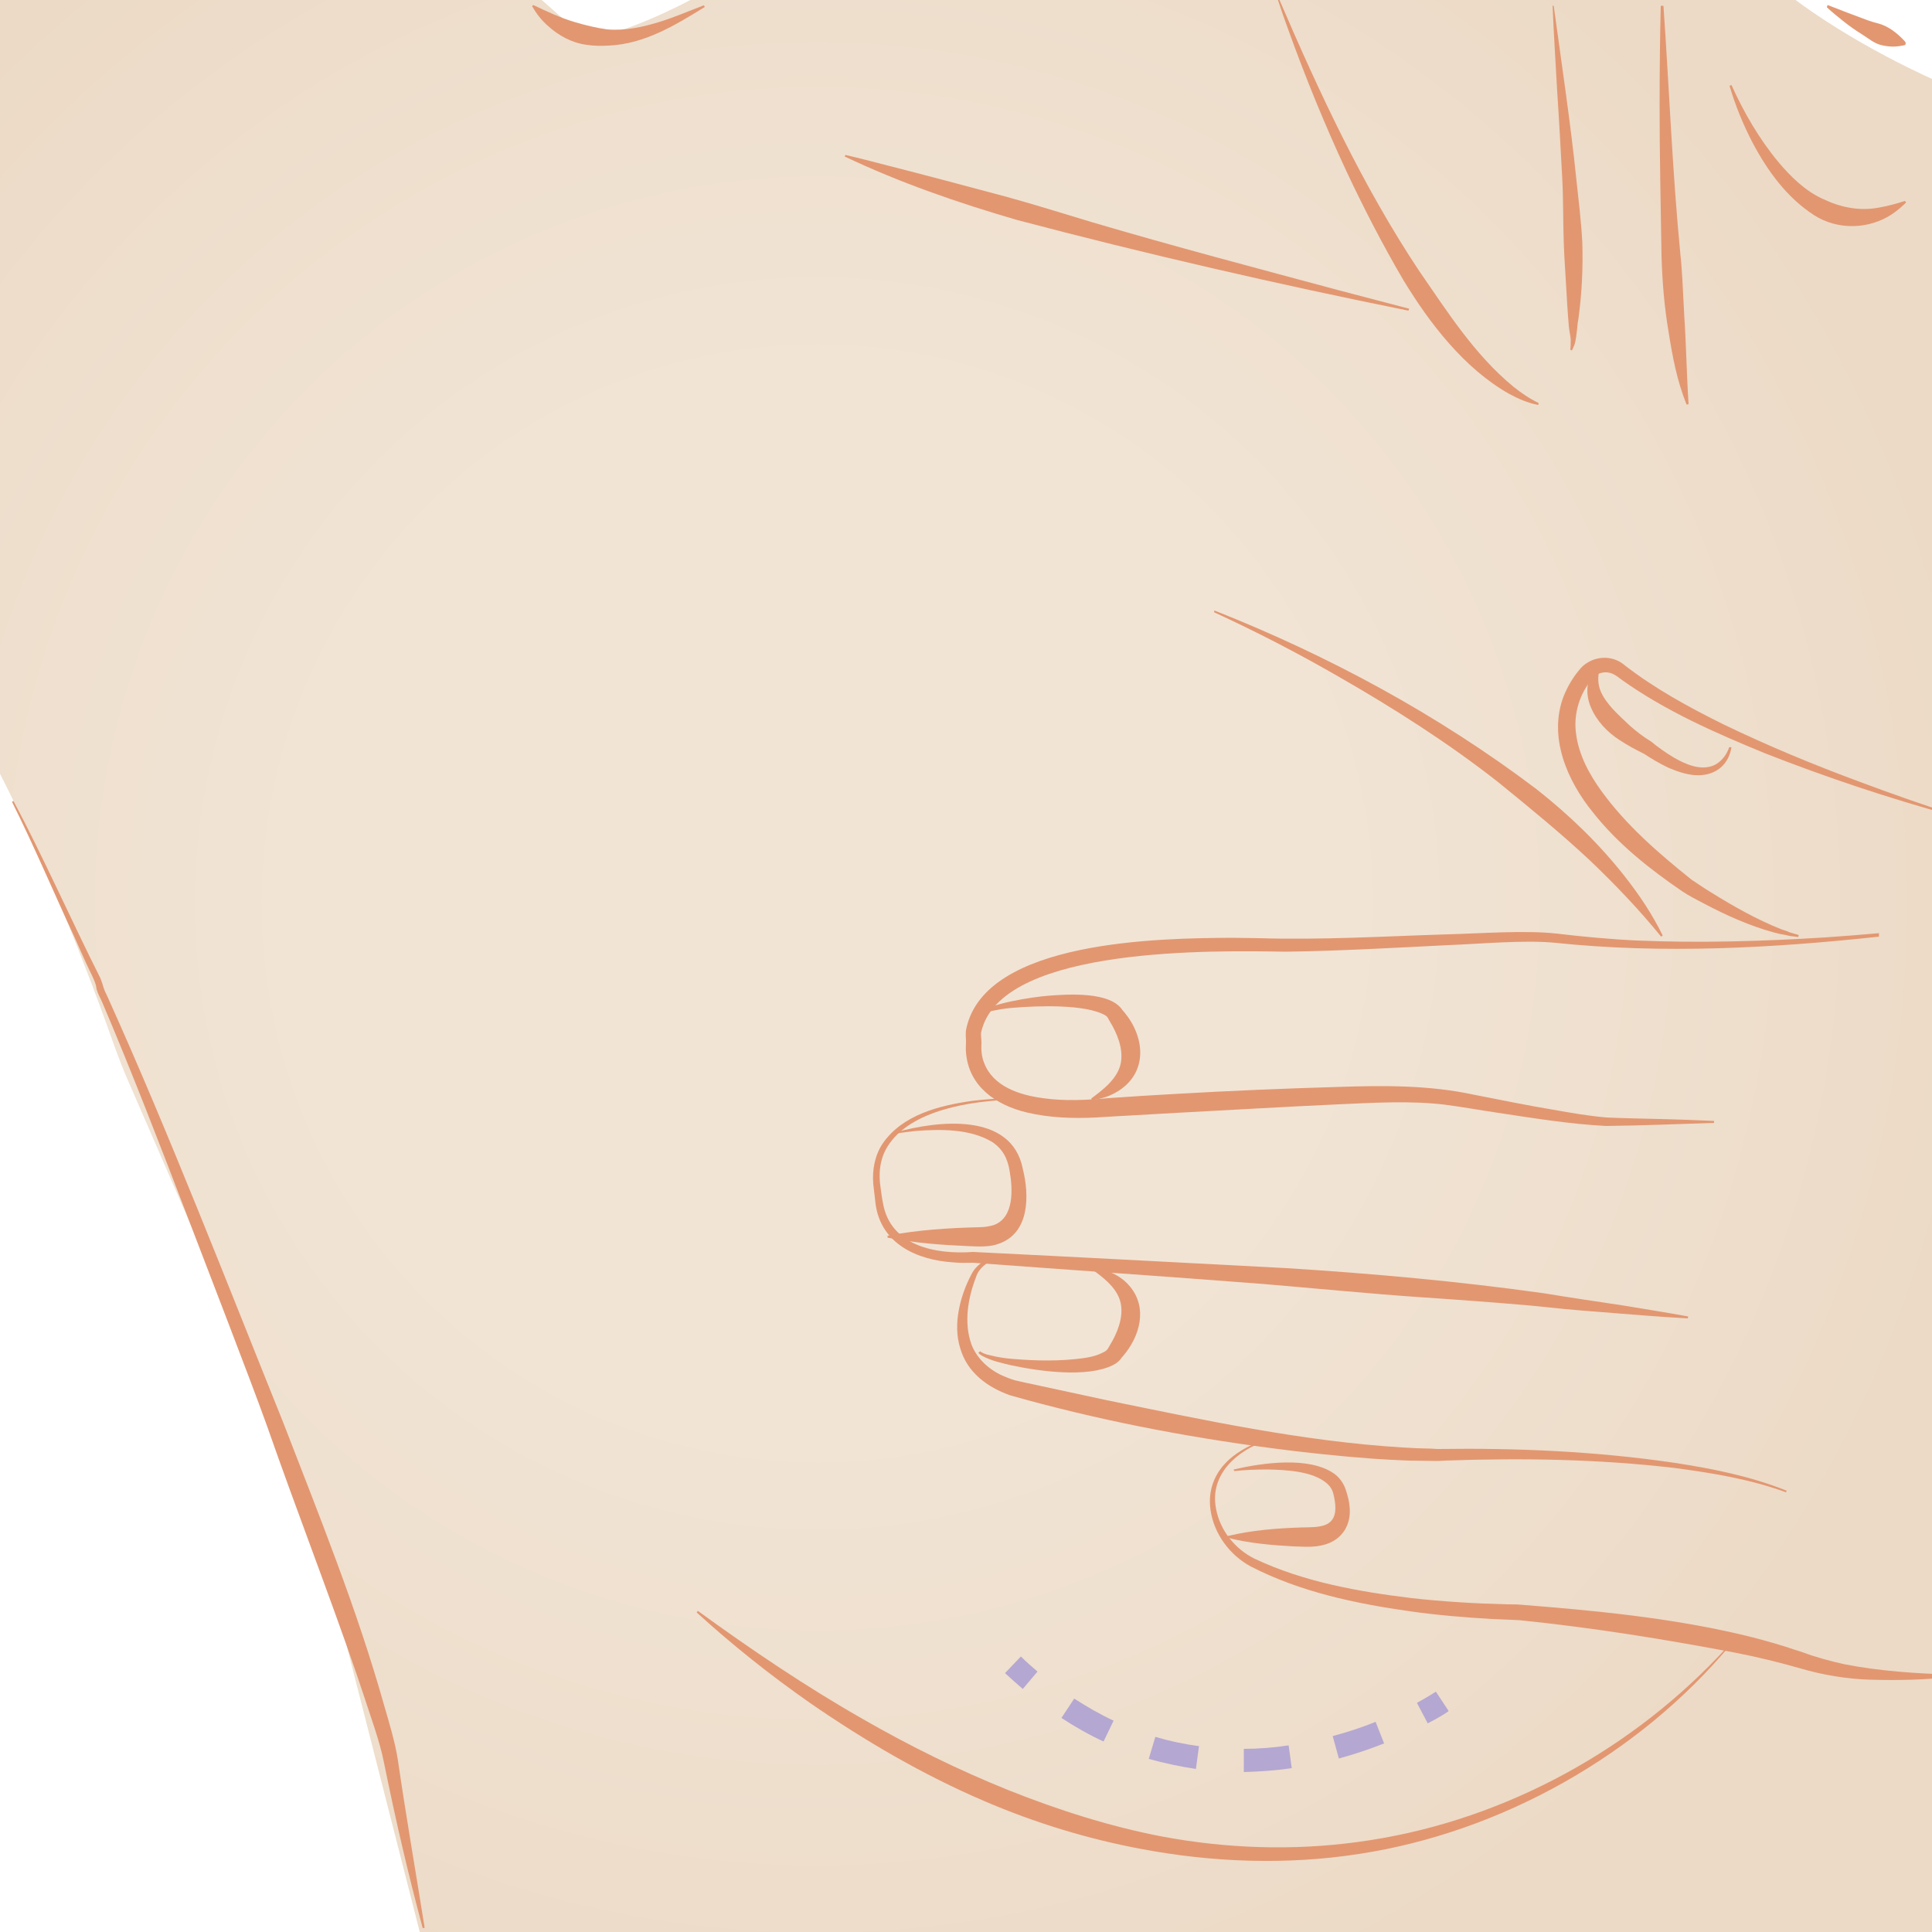 <svg xmlns="http://www.w3.org/2000/svg" xmlns:xlink="http://www.w3.org/1999/xlink" id="Layer_1" x="0px" y="0px" viewBox="0 0 500 500" style="enable-background:new 0 0 500 500;" xml:space="preserve"><style type="text/css">	.st0{fill:url(#SVGID_1_);}	.st1{fill:#E29771;}	.st2{fill:#B4A7D1;}</style><radialGradient id="SVGID_1_" cx="-607.233" cy="218.515" r="375.998" gradientTransform="matrix(0.819 0 0 -0.824 708.846 413.855)" gradientUnits="userSpaceOnUse">	<stop offset="0.439" style="stop-color:#F1E4D5"></stop>	<stop offset="1" style="stop-color:#ECDAC6"></stop></radialGradient><path class="st0" d="M86.2,412.1l23.2,90.9h392.1V21.1c0,0-22.4-9.6-39.8-23.4H183c-9.8,5.4-20.4,10.2-31,12.7L137.6-2.3H-2.1v198.5 c8,15.2,17.5,36,27.8,63.7c2.6,6.9,4.8,13.9,7.8,20.6l35.6,81.9C76.1,378.5,81.8,395.1,86.2,412.1z"></path><g>	<path class="st1" d="M314.3,158c29.6,11.7,57.9,27,83.3,46.2c8.4,6.6,16.2,14.1,22.8,22.5c3.8,4.8,7.2,9.9,9.9,15.4l-0.4,0.3  c-5.7-7-11.9-13.5-18.4-19.7c-7.6-7.1-15.8-13.8-23.8-20.3c-13-10.2-27-19.1-41.3-27.3c-10.4-6-21.2-11.6-32.1-16.6  C314.1,158.4,314.3,158,314.3,158L314.3,158z"></path>	<path class="st1" d="M505.3,211.1c-16.4-4.5-32.6-9.9-48.4-16.1c-12.9-5.3-25.7-10.9-37.1-19c-0.5-0.4-1.7-1.3-2.4-1.6  c-1.7-0.8-3.9-0.4-5.1,1c-0.3,0.3-0.6,0.7-0.9,1.1c-2.9,3.9-4.2,8.8-3.5,13.5c0.7,5.4,3.4,10.4,6.6,14.8c6.4,8.8,14.7,16,23.2,22.8  c0.2,0.2,0.4,0.3,0.6,0.4c1.5,1,3.1,2.1,4.6,3c5.8,3.6,11.8,7,18.1,9.5l1.5,0.5l0.7,0.3c0.9,0.3,1.5,0.4,2.3,0.7l-0.1,0.5l-1.6-0.2  c-0.4,0-1.1-0.2-1.6-0.3l-1.6-0.3l-1.6-0.4c-6.2-1.7-12.2-4.4-17.9-7.4c-1.9-1-3.9-2-5.7-3.2c-8.5-5.8-16.7-12.3-23.1-20.4  c-6.7-8.2-11.7-19.6-7.6-30.2c1-2.4,2.3-4.7,4-6.7c0.6-0.8,1.4-1.5,2.3-2c3-1.8,6.9-1.5,9.5,0.8c7.9,6.1,16.7,10.9,25.6,15.3  c11.4,5.5,23.2,10.4,35.1,14.8c8,3,16,5.8,24,8.4C505.4,210.6,505.3,211.1,505.3,211.1L505.3,211.1z"></path>	<path class="st1" d="M448.1,193.4c-0.8,4.9-4.6,7.6-9.6,7.2c-2.3-0.2-4.6-1-6.7-1.9c-2.3-1.1-4.5-2.4-6.6-3.8l0.3,0.2  c-2.2-1.1-4.3-2.2-6.4-3.6c-3.1-2-5.9-4.9-7.4-8.5c-1.3-3-1.3-7,0.8-9.6c0.4-0.5,0.8-0.9,1.3-1.4l0.4,0.3c-0.1,0.6-0.3,1.1-0.4,1.7  c-0.3,1.5-0.2,3.1,0.3,4.5c0.7,1.9,1.9,3.4,3.2,4.9c1.4,1.5,3,3,4.5,4.4c1.7,1.5,3.5,2.9,5.5,4.1c1.8,1.5,3.8,2.9,5.8,4.1  c3.1,1.8,7.1,3.6,10.6,2c1.8-0.9,3.2-2.7,3.8-4.6C447.6,193.3,448.1,193.4,448.1,193.4L448.1,193.4z"></path>	<g>		<path class="st1" d="M3.5,207.3c7.5,14.1,15.3,31.6,22.5,45.9c0.3,0.8,0.6,1.6,0.8,2.4c0.3,1,1,2.2,1.4,3.2   c15.5,34.4,30.9,74.1,45,109.1c9.3,24.1,19.2,48.5,26.2,73.4c1.3,4.5,2.9,9.7,3.6,14.4c2.1,14.4,4.6,28.8,6.9,43.2l-0.5,0.1   c-3.8-14.1-7.1-28.4-10-42.7c-0.6-3.1-1.5-6.1-2.5-9.2c-0.9-2.7-3.6-10.9-4.6-13.8c-7.3-21.2-15.7-42.8-23.1-64   c-4.4-12.3-15.9-41.9-20.7-54.5c-6.9-18-14.5-37.7-22-55.3c-0.5-1.2-1.1-2.1-1.5-3.5l-0.1-0.6c0-0.2-0.1-0.4-0.1-0.5   c-0.6-1.9-1.6-3.6-2.4-5.4c-1-2.2-2.1-4.6-3-6.7C13.9,231,8.9,219.1,3.1,207.5C3.1,207.5,3.5,207.3,3.5,207.3L3.5,207.3z"></path>		<path class="st1" d="M182.4,1.8c-7.6,4.7-15.6,9.6-24.9,10c-1.8,0.1-3.8,0.1-5.7-0.2c-3.8-0.5-7.3-2.4-10.1-5   c-1.6-1.4-2.9-3.1-4-5l0.3-0.3c3.6,1.7,7,3.3,10.7,4.4c2.7,0.8,5.5,1.5,8.4,1.9c4.7,0.4,9.3-0.6,13.8-2c3.8-1.2,7.5-2.8,11.2-4.2   C182.2,1.3,182.4,1.8,182.4,1.8L182.4,1.8z"></path>		<path class="st1" d="M473,1.3c3.5,1.4,7,2.7,10.5,4c0.8,0.3,1.9,0.6,2.7,0.8c2.5,0.7,4.7,2.4,6.5,4.3c0.2,0.2,0.4,0.4,0.5,0.7   l-0.1,0.5c-0.3,0.1-0.5,0.2-0.8,0.2c-1.8,0.4-3.6,0.3-5.3-0.1c-1.9-0.4-3.5-1.8-5.1-2.8c-1.6-1-3.2-2.1-4.7-3.3   c-1.5-1.2-3-2.4-4.4-3.7C472.8,1.7,473,1.3,473,1.3L473,1.3z"></path>		<path class="st1" d="M364.5,80.4c-33.7-6.8-68.1-14.7-101.4-23.5c-15.1-4.4-30.2-9.6-44.5-16.4l0.2-0.4c3.5,0.8,6.9,1.7,10.4,2.6   c10.2,2.6,20.7,5.4,30.8,8.1c7,1.9,15.6,4.6,22.6,6.7c21,6.2,42.6,11.9,63.8,17.6l18.3,4.8L364.5,80.4L364.5,80.4z"></path>		<path class="st1" d="M402.1,1.5c1.8,13.2,4.5,31.4,5.8,44.4c0.6,5.6,1.3,11.2,1.6,16.8c0.2,6.6-0.1,13.2-1,19.7   c-0.1,0.6-0.3,1.8-0.3,2.4c-0.2,1.5-0.3,3.2-0.8,4.6c-0.2,0.5-0.4,0.9-0.6,1.3l-0.4-0.2c0.1-0.9,0.1-1.8,0.1-2.7   c-0.1-1.1-0.4-2.3-0.5-3.5c-0.3-3.5-0.5-7-0.7-10.5c-0.2-3.7-0.5-7.4-0.6-11.1c-0.2-5.6-0.1-11.1-0.4-16.7   c-0.4-7.4-0.8-14.9-1.3-22.3c-0.4-7.4-0.9-14.9-1.2-22.4C401.6,1.6,402.1,1.5,402.1,1.5L402.1,1.5z"></path>		<path class="st1" d="M430.5,1.5c1.5,21.5,2.3,43,4.4,64.5c0.2,1.6,0.4,4.8,0.5,6.4c0.2,3.2,0.3,6.4,0.5,9.6   c0.5,7.5,0.6,15,1.1,22.6l-0.5,0.1c-2.5-6.1-3.7-12.6-4.7-19c-1.1-6.4-1.6-12.9-1.8-19.4c-0.2-12.5-0.5-26.4-0.5-38.9   c0-8.6,0.1-17.3,0.3-25.9C430.1,1.5,430.5,1.5,430.5,1.5L430.5,1.5z"></path>		<path class="st1" d="M448.1,22c3.2,7.1,7.2,14,12.2,20c3.2,3.8,7,7.5,11.5,9.5c4.6,2.2,9.5,3.2,14.6,2.2c2.3-0.4,4.4-1,6.6-1.7   l0.3,0.4c-1.1,1.1-2.3,2.1-3.6,3c-6,4-14.1,4.2-20.2,0.3c-7.1-4.6-12-11.4-15.9-18.7c-2.5-4.8-4.5-9.7-6-14.8   C447.6,22.2,448.1,22,448.1,22L448.1,22z"></path>		<path class="st1" d="M331-0.3C341.4,23.9,352.6,48,367.2,70c7.4,10.7,14.4,21.8,24.5,30.1c2,1.6,4.2,3.1,6.5,4.2l-0.1,0.5   c-2.7-0.5-5.2-1.6-7.6-2.9c-11.6-6.6-20.5-18.2-27.3-29.4c-5.4-9.2-10.3-18.7-14.8-28.3c-5.6-12-10.6-24.3-15.1-36.8   c-0.9-2.5-1.8-5-2.6-7.5L331-0.3L331-0.3z"></path>		<path class="st1" d="M448,425.5c-23.8,28.6-59.5,48.7-96.3,54.3c-18.7,2.9-37.9,2.2-56.4-1.3c-13.9-2.6-27.6-6.8-40.6-12.4   c-15.9-6.8-30.9-15.6-45.1-25.4c-10.3-7.2-20.1-15-29.3-23.4l0.3-0.4c13.8,10,28.1,19.7,42.9,28.1c12,6.9,24.6,13.1,37.5,18.3   c12.8,5.1,26.2,9.4,39.8,12c16.6,3.1,33.8,3.7,50.6,1.4c35.3-4.7,68.7-22.2,93.3-48c1.1-1.1,2.1-2.3,3.1-3.5L448,425.5L448,425.5z   "></path>		<path class="st1" d="M486.3,242.4c-27.8,3-56,4.5-83.8,1.6c-7.9-0.8-19.7,0.3-27.8,0.6c-14,0.7-27.9,1.5-42,1.7   c-18.4-0.3-72.1-1.4-78.5,19.8c-0.1,0.3-0.2,0.7-0.3,1.1c-0.1,0.7,0.1,1.7,0.1,2.6c-0.1,1.8,0,3.6,0.7,5.3   c2.3,6.1,9.2,8.3,15.2,9.1c5.5,0.8,11.4,0.5,16.9,0c5.8-0.4,11.7-0.8,17.5-1.1c13.9-0.8,28-1.4,41.9-1.8c11.7-0.4,23.7-0.5,35.2,2   c6.6,1.3,14,2.8,20.6,3.9c4.5,0.8,9.1,1.6,13.7,2c4.1,0.2,9.8,0.3,13.9,0.4c4.7,0.1,9.3,0.3,14,0.5v0.5c-9.2,0.3-18.8,0.7-28,0.8   c-9.4-0.5-18.6-2-27.9-3.4c-4.1-0.6-9.7-1.6-13.7-2.1c-9-1.1-18.6-0.5-27.6-0.1c-13.4,0.6-28.4,1.5-41.8,2.2   c-4.6,0.3-16.5,0.9-20.9,1.2c-6,0.3-12.1,0.1-18-1.3c-7.9-1.9-15-6.7-15.7-15.5c-0.1-0.9,0-1.8,0-2.8c0-1.1-0.2-2.2,0.1-3.5   c5-22.8,50.2-23.3,68.8-23.4c2.3,0,4.7,0.1,7,0.1c16.3,0.5,32.5-0.5,48.8-1c8.1-0.2,20-1.1,28.1-0.2c6.6,0.8,14.2,1.5,20.8,1.8   c16.3,0.7,32.6,0.2,48.8-0.8c4.6-0.3,9.3-0.7,13.9-1.1C486.2,241.9,486.3,242.4,486.3,242.4L486.3,242.4z"></path>		<path class="st1" d="M261.9,284.6c-10.4,0.3-26.3,2.6-32.2,12.1c-2,3.2-2.4,7-1.8,10.7c0.1,0.8,0.4,3,0.6,3.9   c1.9,11.2,13.7,13.4,23.3,12.7c26.4,1.3,54.8,2.8,81.3,4.2c22.2,1.4,44.4,3.4,66.5,6.5c6.6,1.1,13.5,2.1,20.1,3.1   c5.4,0.9,11.8,1.9,17.2,2.9l-0.1,0.5c-7.4-0.4-15.7-1.1-23.2-1.7c-5.7-0.4-11.6-1-17.3-1.6c-8.9-0.8-20-1.6-28.9-2.2   c-13.1-0.9-27.3-2.3-40.4-3.4c-24.4-1.9-50.9-3.7-75.2-5.5h0.2c-1.8,0-3.5,0.1-5.3-0.1c-9.4-0.6-18.7-4.8-20.1-15.1l-0.3-2.6   c-0.1-0.7-0.2-1.9-0.3-2.6c-0.3-3.6,0.4-7.4,2.4-10.4c5.1-7.5,14.7-9.9,23.2-11.1c3.4-0.4,6.9-0.7,10.4-0.6L261.9,284.6   L261.9,284.6z"></path>		<path class="st1" d="M462.2,386.2c-9.3-3.4-19.1-5-28.9-6.3c-19.7-2.3-39.5-2.6-59.3-1.9l-1.9,0.1c-2.1,0-5.4-0.1-7.5-0.1   c-2.7-0.1-6.7-0.3-9.4-0.5c-8.2-0.6-17.8-1.6-26-2.7c-22.9-3-45.6-7.4-67.8-13.7c-5.9-2.1-11.1-5.9-12.9-12.2   c-2-6.3,0.1-13.8,2.9-19.1c1.2-2.4,3.5-3.9,6-4.5l0.1,0.5c-2.1,0.9-4.2,2.4-4.9,4.7c-2.1,5.4-3.2,11.8-1.2,17.4   c1.4,3.7,4.5,6.5,8,8.1c0.9,0.4,2.2,0.9,3.2,1.2l1.7,0.4c6.5,1.4,15.3,3.3,21.8,4.7c25.4,5.2,50.9,10.7,76.8,12.3   c1.2,0.1,2.5,0.1,3.7,0.2l3.7,0.1l1.8,0.1c20.5-0.3,41.1,0.6,61.4,3.6c9.8,1.5,19.7,3.5,28.9,7.2   C462.4,385.8,462.2,386.2,462.2,386.2L462.2,386.2z"></path>		<path class="st1" d="M327.8,372.8c-7.7,2.6-14.8,8.8-13.1,17.6c1,5.6,4.9,10.5,10,13c12.7,6,26.8,8.5,40.7,10.2   c8.1,0.9,16.5,1.4,24.6,1.6c1,0,2.6,0,3.6,0.1c19,1.5,37.9,3.3,56.5,7.6c3.9,0.9,8.3,2.1,12.1,3.3c1.1,0.4,3.1,1,4.3,1.4   c3.5,1.3,7.2,2.3,10.8,3.1c9.2,1.8,18.6,2.4,28,2.7l0,0.5c-7.1,0.9-14.2,1-21.4,0.8c-6-0.2-12.1-1.2-17.9-2.9   c-5.6-1.6-11.3-3-17-4.1c-18.4-3.5-37.1-6.5-55.8-8.4c-2-0.1-5-0.2-7-0.3c-7-0.4-14.3-1-21.3-2c-14.1-2-28.4-5-41.2-11.6   c-5.4-2.9-9.5-8.4-10.4-14.5c-1-6.6,2.2-12,7.8-15.4c2-1.3,4.2-2.2,6.5-2.9C327.7,372.3,327.8,372.8,327.8,372.8L327.8,372.8z"></path>		<path class="st1" d="M253.3,262.4c2.2-2.7,14.2-4.4,17.9-4.7c5.1-0.4,16.4-1.2,19.4,3.9l-0.3-0.4c0.3,0.3,0.4,0.5,0.7,0.8   c5.3,6.4,6.1,15.4-1.5,20.3c-2.2,1.4-4.5,2.1-6.9,2.4l-0.2-0.4c0.9-0.7,1.9-1.4,2.7-2.1c2.3-1.9,4.5-4.3,5-7.3   c0.6-3.6-1-7.5-2.9-10.6c-0.1-0.2-0.3-0.5-0.4-0.7c-0.1-0.3-0.4-0.6-0.7-0.8c-5.1-3-17.7-2.5-23.7-2c-1.5,0.1-3,0.3-4.5,0.6   c-0.7,0.1-1.5,0.3-2.2,0.5c-0.6,0.2-1.4,0.4-1.9,0.9C253.7,262.7,253.3,262.4,253.3,262.4L253.3,262.4z"></path>		<path class="st1" d="M253.7,349.7c0.5,0.5,1.3,0.7,1.9,0.9c0.7,0.2,1.5,0.3,2.2,0.5c1.5,0.3,3,0.5,4.5,0.6   c5.9,0.5,12.1,0.6,18-0.2c1.4-0.2,2.9-0.5,4.1-1c0.9-0.4,2-0.8,2.4-1.6c0.1-0.2,0.3-0.5,0.4-0.7c1.9-3.1,3.5-7,2.9-10.6   c-0.6-3.6-3.6-6.2-6.4-8.3c-0.5-0.3-0.9-0.7-1.4-1l0.2-0.4c2.4,0.3,4.7,1.1,6.9,2.4c1.1,0.7,2.1,1.5,3,2.6   c4.7,5.6,2.6,13-1.8,18.1c-0.1,0.1-0.2,0.2-0.4,0.4l0.3-0.4c-0.6,1.1-1.5,1.8-2.5,2.3c-6.6,3.3-18.9,1.6-26,0.1   c-2.6-0.6-5.4-1.2-7.8-2.5c-0.3-0.2-0.7-0.4-1-0.8C253.3,350,253.7,349.7,253.7,349.7L253.7,349.7z"></path>		<path class="st1" d="M231.6,293.1c11-3.1,30.2-5.4,33.1,9.4c1.7,6.8,1.8,16.4-6,19.3c-2.5,1-5.3,0.8-8,0.7c-7-0.3-14-0.8-21-2.2   v-0.5c7.8-1.5,15.7-2,23.7-2.2c1.3,0,2.7-0.2,3.9-0.6c5.2-2,4.8-9.3,4-13.9c-0.5-3.2-1.8-5.8-4.6-7.6c-5.7-3.4-13.3-3.3-19.8-2.8   c-1.7,0.2-3.5,0.4-5.2,0.7C231.7,293.5,231.6,293.1,231.6,293.1L231.6,293.1z"></path>		<path class="st1" d="M319.3,380.3c7.3-1.7,19.5-3.5,26,1.1c1.4,1,2.5,2.6,3,4.2c0.5,1.5,0.9,3,1,4.7c0.3,3.9-1.5,7.4-5.2,9   c-3.1,1.3-6.1,1-9.3,0.9c-5.7-0.3-11.4-0.8-17-2.2v-0.5c6.3-1.5,12.7-2,19.2-2.2c4-0.1,8.5,0.2,8.6-4.9c0-1.2-0.2-2.5-0.5-3.7   c-0.3-1.2-0.8-2-1.7-2.8c-3.7-3.2-10.6-3.5-15.4-3.6c-2.8,0-5.7,0.1-8.5,0.4C319.3,380.7,319.3,380.3,319.3,380.3L319.3,380.3z"></path>	</g></g><g>	<path class="st2" d="M369.5,446l-2.8-5.3c3.1-1.7,4.9-2.9,4.9-2.9l3.3,5C374.9,442.9,373,444.2,369.5,446z"></path>	<path class="st2" d="M321.9,458.6l0-6c3.8,0,7.7-0.3,11.6-0.9l0.8,5.9C330.2,458.2,326,458.5,321.9,458.6z M309.5,457.8  c-4.1-0.6-8.2-1.5-12.2-2.6l1.7-5.7c3.7,1.1,7.5,1.9,11.3,2.4L309.5,457.8z M346.5,455.1l-1.6-5.8c3.7-1,7.5-2.2,11.1-3.7l2.2,5.6  C354.4,452.7,350.5,454,346.5,455.1z M285.6,450.7c-3.7-1.7-7.4-3.8-10.9-6.1l3.3-5c3.3,2.1,6.7,4.1,10.2,5.7L285.6,450.7z"></path>	<path class="st2" d="M264.7,437.1c-1.5-1.3-3.1-2.7-4.6-4.1l4.1-4.3c1.4,1.4,2.9,2.7,4.3,3.9L264.7,437.1z"></path></g></svg>
